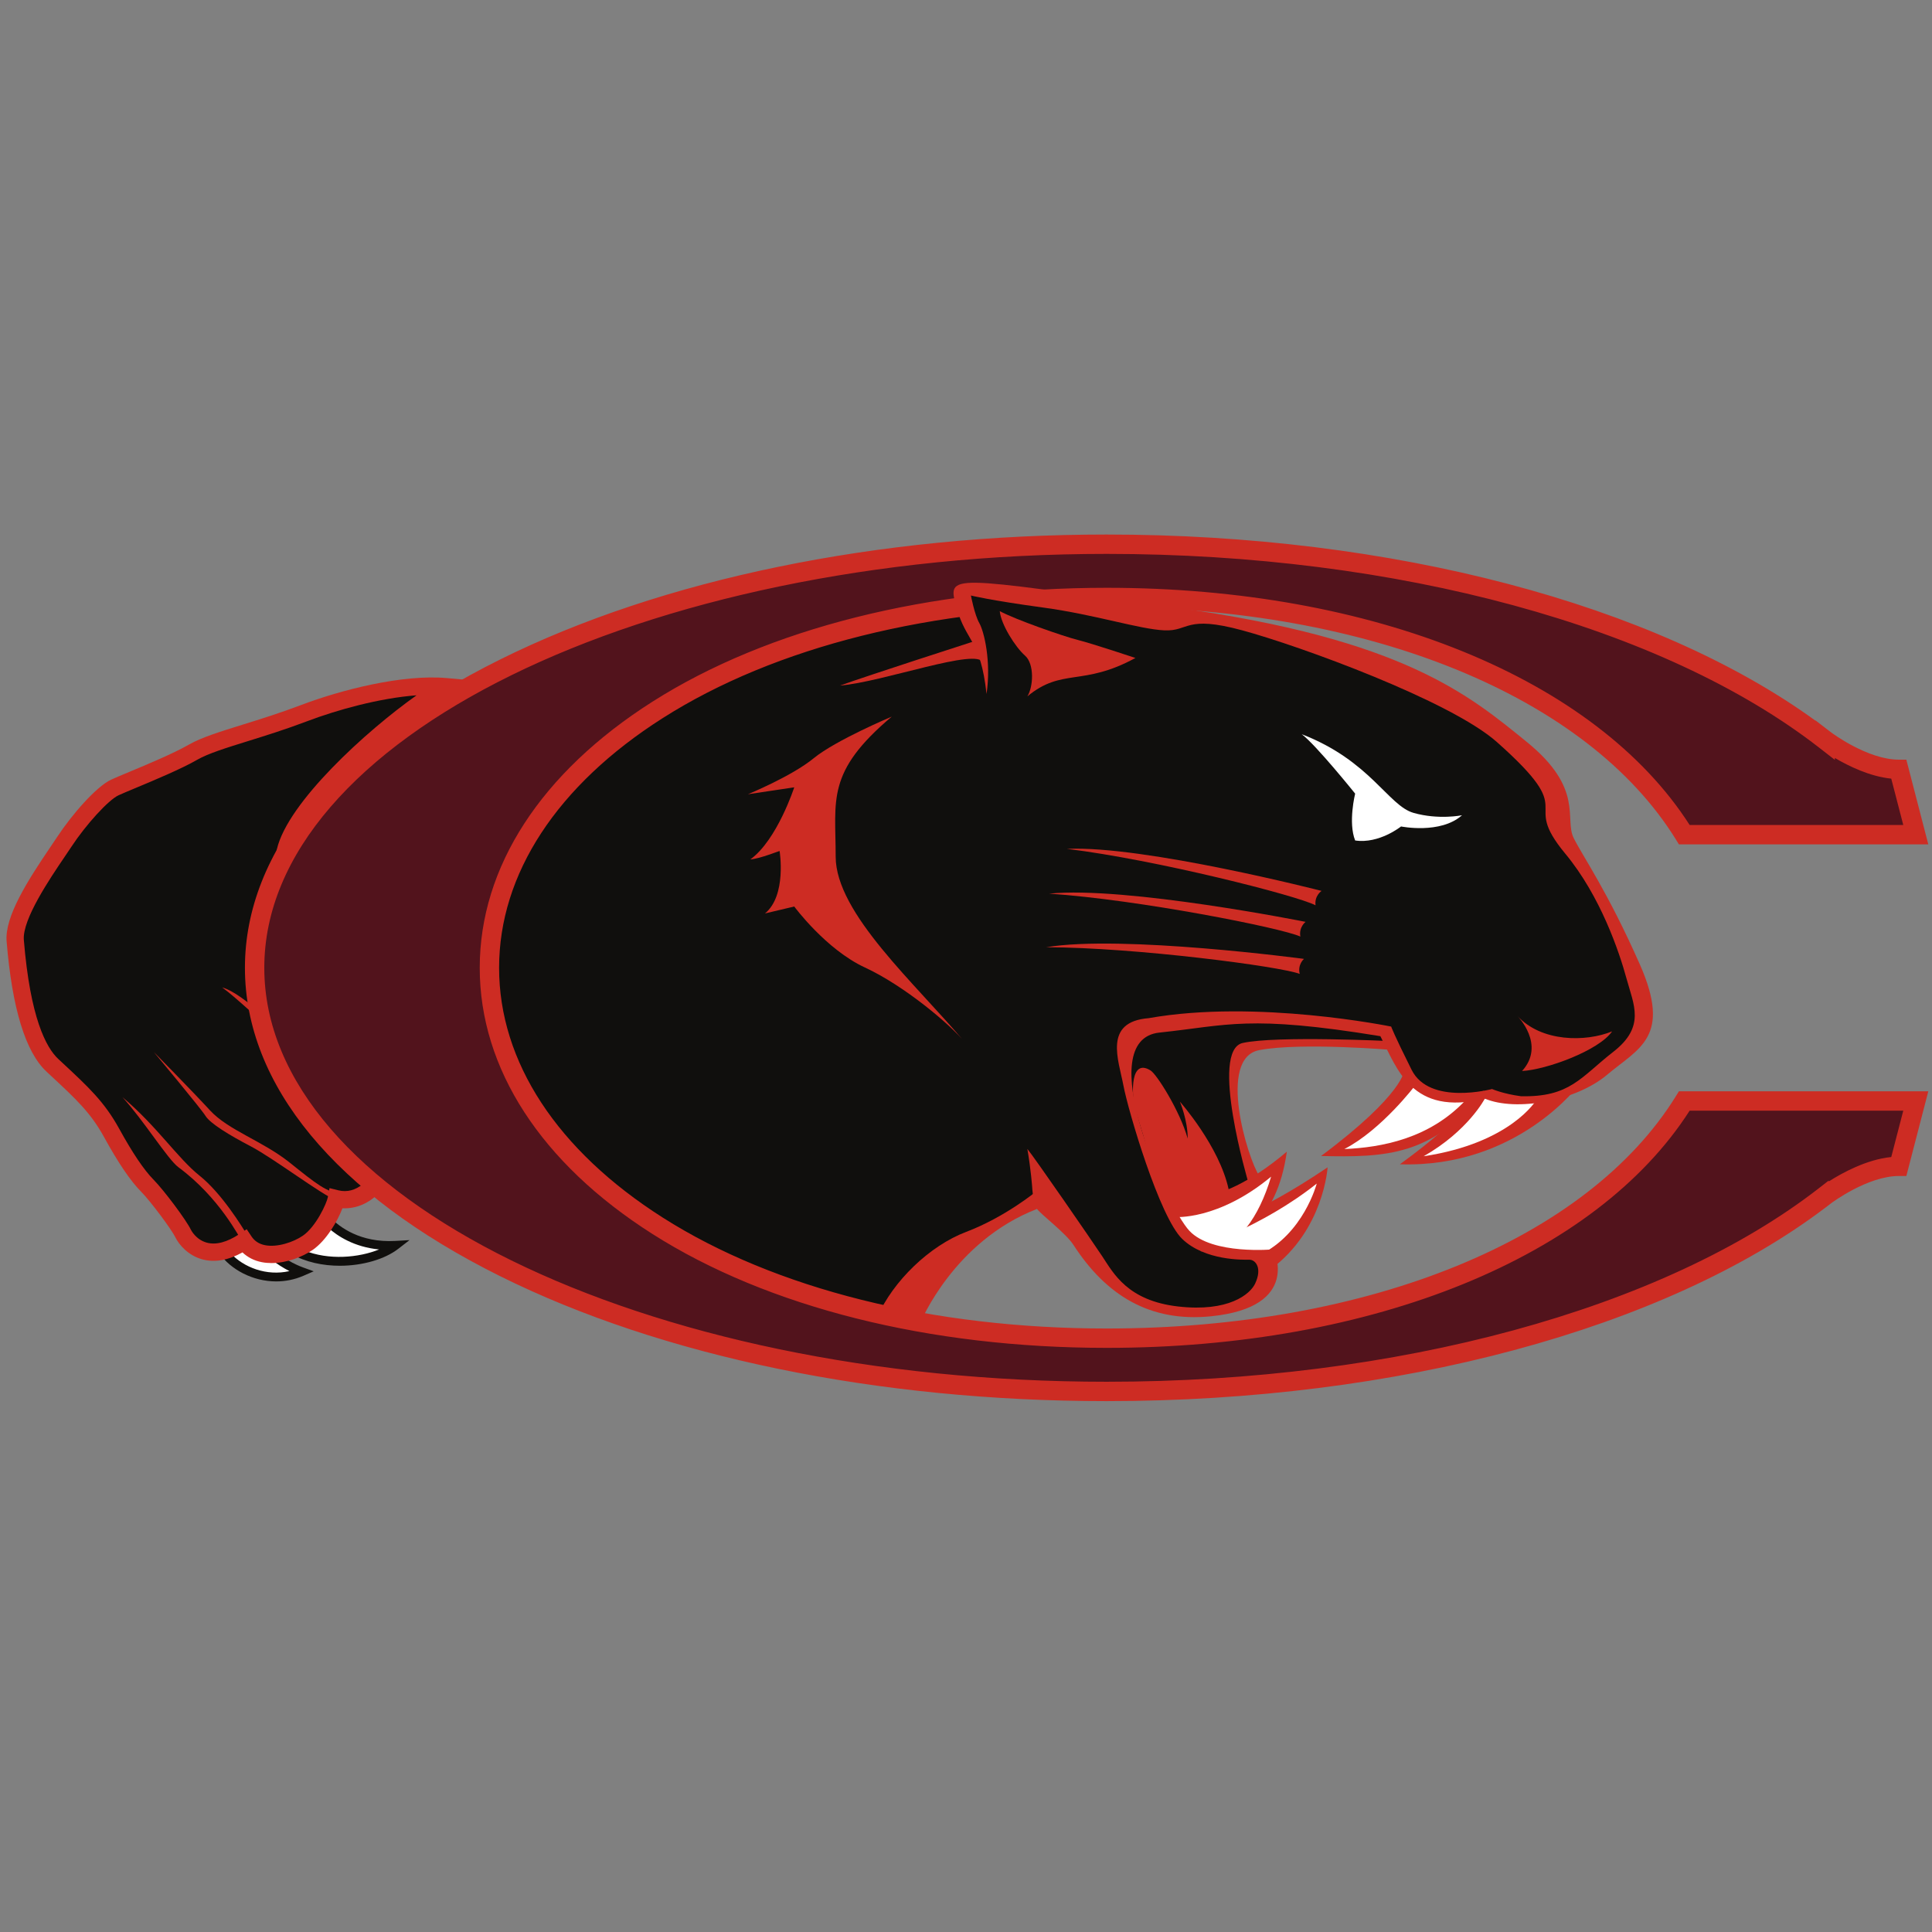 <?xml version="1.0" encoding="UTF-8"?>
<svg width="200px" height="200px" viewBox="0 0 200 200" version="1.1" xmlns="http://www.w3.org/2000/svg" xmlns:xlink="http://www.w3.org/1999/xlink">
    <rect x="0" y="0" width="200" height="200" fill="#808080" stroke="none"/>
    <!-- Generator: Sketch 54.1 (76490) - https://sketchapp.com -->
    <title>claflin</title>
    <desc>Created with Sketch.</desc>
    <g id="claflin" stroke="none" stroke-width="1" fill="none" fill-rule="evenodd">
        <g id="claflin_BGL">
            <g id="claflin" transform="translate(0, 55)">
                <g id="g10" transform="translate(100, 45.078) scale(-1, 1) rotate(-180) translate(-100, -45.078) translate(0.224, 0.112)" fill-rule="nonzero">
                    <g id="g12" transform="translate(0.403, 0)">
                        <path d="M24.661,16.557 C23.846,16.017 23.115,15.702 22.463,15.546 C24.057,13.298 27.577,12.08 30.613,13.4 C29.417,13.835 28.38,14.5 27.525,15.188 C26.411,15.176 25.342,15.533 24.661,16.557" id="path14" fill="#FFFFFF"></path>
                        <path d="M23.245,15.308 C24.597,13.844 26.97,12.92 29.334,13.46 C28.666,13.801 28.007,14.226 27.364,14.732 C26.182,14.755 25.221,15.171 24.551,15.946 C24.108,15.679 23.671,15.466 23.245,15.308 L23.245,15.308 Z M27.964,12.392 C25.522,12.392 23.262,13.628 22.089,15.281 L21.697,15.835 L22.357,15.991 C23,16.144 23.69,16.463 24.409,16.939 L24.79,17.191 L25.042,16.81 C25.564,16.026 26.413,15.624 27.52,15.646 L27.685,15.648 L27.813,15.545 C28.772,14.771 29.767,14.195 30.77,13.831 L31.849,13.439 L30.796,12.981 C29.859,12.574 28.898,12.392 27.964,12.392 L27.964,12.392 Z" id="path16" fill="#100F0D"></path>
                        <path d="M33.217,18.708 C32.694,17.823 32.004,16.918 31.229,16.386 C30.833,16.115 30.317,15.847 29.743,15.632 C33.232,13.648 38.168,14.464 40.32,16.127 C36.44,15.907 34.15,17.736 33.217,18.708" id="path18" fill="#FFFFFF"></path>
                        <path d="M30.825,15.613 C33.413,14.546 36.541,14.855 38.617,15.701 C36.045,15.95 34.312,17.076 33.305,17.985 C32.852,17.298 32.23,16.519 31.488,16.008 C31.285,15.87 31.063,15.737 30.825,15.613 L30.825,15.613 Z M34.549,14.013 C32.803,14.013 31.015,14.383 29.517,15.234 L28.666,15.718 L29.583,16.061 C30.096,16.252 30.588,16.502 30.97,16.763 C31.585,17.186 32.243,17.96 32.822,18.941 L33.129,19.461 L33.547,19.025 C34.507,18.025 36.661,16.381 40.293,16.584 L41.767,16.668 L40.599,15.765 C39.213,14.693 36.919,14.013 34.549,14.013 L34.549,14.013 Z" id="path20" fill="#100F0D"></path>
                        <path d="M40.545,27.386 C40.357,26.738 40.111,26.014 39.789,25.188 C39.25,23.809 38.605,22.829 37.921,22.148 C41.958,20.99 47.177,22.507 49.417,24.945 C44.559,24.093 41.696,26.231 40.545,27.386" id="path22" fill="#FFFFFF"></path>
                        <path d="M38.769,22.413 C42.016,21.761 45.75,22.759 47.981,24.312 C44.459,24.1 42.106,25.423 40.769,26.557 C40.61,26.072 40.427,25.564 40.215,25.021 C39.812,23.99 39.327,23.115 38.769,22.413 L38.769,22.413 Z M40.912,21.289 C39.856,21.289 38.8,21.419 37.795,21.708 L37.046,21.922 L37.598,22.472 C38.291,23.162 38.884,24.131 39.362,25.354 C39.669,26.138 39.912,26.845 40.105,27.513 L40.32,28.259 L40.869,27.71 C42.072,26.502 44.774,24.595 49.337,25.396 L50.667,25.628 L49.753,24.635 C48.033,22.762 44.466,21.289 40.912,21.289 L40.912,21.289 Z" id="path24" fill="#100F0D"></path>
                        <path d="M47.224,40.998 C47.447,39.734 47.395,38.448 46.953,37.258 C46.504,36.054 45.939,35.145 45.311,34.458 C49.709,34.251 53.958,36.04 56.088,38.637 C52.113,37.704 48.779,39.769 47.224,40.998" id="path26" fill="#FFFFFF"></path>
                        <path d="M47.799,40.011 C47.856,38.975 47.716,38 47.382,37.099 C47.074,36.271 46.695,35.536 46.251,34.902 C49.512,34.959 52.726,36.122 54.812,37.974 C51.892,37.735 49.408,38.925 47.799,40.011 L47.799,40.011 Z M45.987,33.984 C45.755,33.984 45.522,33.99 45.29,34 L44.316,34.046 L44.974,34.766 C45.604,35.457 46.126,36.349 46.523,37.418 C46.913,38.467 46.997,39.644 46.773,40.918 L46.565,42.102 L47.508,41.357 C49.062,40.129 52.23,38.202 55.983,39.083 L57.298,39.392 L56.442,38.347 C54.264,35.692 50.131,33.984 45.987,33.984 L45.987,33.984 Z" id="path28" fill="#100F0D"></path>
                        <path d="M45.559,73.957 C41.059,74.367 34.796,72.716 30.872,71.227 C25.817,69.31 21.505,68.41 19.369,67.183 C17.06,65.857 12.536,64.119 11.256,63.523 C9.976,62.927 7.549,60.209 6.033,57.904 C4.517,55.599 0.721,50.466 0.949,47.669 C1.178,44.871 1.884,37.478 4.798,34.763 C7.715,32.048 9.397,30.547 10.919,27.783 C12.442,25.015 13.623,23.317 14.643,22.282 C15.664,21.247 17.902,18.242 18.32,17.372 C18.738,16.502 20.745,13.962 24.661,16.557 C26.187,14.265 29.654,15.307 31.229,16.386 C32.802,17.465 34.031,20.087 34.193,20.953 C35.909,20.527 38.27,21.3 39.789,25.188 C41.306,29.075 41.203,30.783 40.653,32.365 C42.688,32.512 45.467,33.26 46.953,37.258 C48.439,41.257 45.534,46.34 42.53,48.063 C39.526,49.786 35.888,50.095 33.174,51.394 C30.46,52.694 31.406,51.178 29.244,54.469 C26.056,58.894 40.523,71.272 45.559,73.957" id="path30" fill="#100F0D"></path>
                        <path d="M24.911,17.796 L25.406,17.053 C25.734,16.56 26.197,16.262 26.819,16.141 C28.082,15.897 29.739,16.451 30.723,17.124 C32.088,18.06 33.195,20.485 33.313,21.117 L33.487,22.051 L34.409,21.822 C36.18,21.381 37.88,22.761 38.955,25.513 C40.486,29.433 40.232,30.852 39.808,32.071 L39.425,33.173 L40.589,33.257 C42.319,33.382 44.775,33.966 46.114,37.57 C47.478,41.241 44.592,45.849 42.085,47.287 C40.498,48.196 38.677,48.701 36.916,49.189 C35.443,49.597 34.052,49.983 32.788,50.587 C32.003,50.963 31.57,51.076 31.253,51.158 C30.161,51.444 29.971,51.732 28.496,53.978 C27.905,54.797 27.743,55.87 28.036,57.133 C29.167,62 37.331,69.414 42.493,73.065 C38.657,72.78 34.251,71.552 31.19,70.391 C28.943,69.538 26.862,68.891 25.026,68.32 C22.826,67.636 20.926,67.045 19.814,66.407 C18.134,65.442 15.414,64.307 13.428,63.478 C12.658,63.157 11.993,62.879 11.634,62.712 C10.602,62.231 8.289,59.705 6.781,57.413 C6.583,57.111 6.346,56.762 6.084,56.376 C4.541,54.1 1.668,49.863 1.841,47.742 C2.499,39.689 4.144,36.596 5.408,35.418 L5.797,35.056 C8.531,32.514 10.181,30.979 11.703,28.214 C13.107,25.663 14.278,23.928 15.281,22.91 C16.355,21.821 18.655,18.74 19.126,17.759 C19.146,17.717 19.637,16.72 20.775,16.407 C21.731,16.144 22.872,16.445 24.167,17.303 L24.911,17.796 Z M27.473,14.292 C27.137,14.292 26.803,14.321 26.479,14.384 C25.694,14.536 25.013,14.882 24.474,15.396 C22.984,14.569 21.582,14.327 20.3,14.681 C18.871,15.075 17.905,16.168 17.513,16.984 C17.154,17.732 14.997,20.649 14.007,21.654 C12.87,22.806 11.64,24.617 10.135,27.351 C8.752,29.864 7.269,31.243 4.578,33.746 L4.189,34.108 C2.013,36.135 0.623,40.673 0.058,47.596 C-0.15,50.133 2.189,53.821 4.603,57.38 C4.859,57.758 5.091,58.101 5.286,58.396 C6.839,60.758 9.356,63.625 10.879,64.334 C11.27,64.517 11.918,64.787 12.738,65.129 C14.571,65.894 17.341,67.05 18.923,67.959 C20.206,68.696 22.098,69.284 24.494,70.029 C26.306,70.592 28.359,71.231 30.555,72.064 C34.633,73.611 41.028,75.268 45.64,74.848 L48.623,74.576 L45.98,73.167 C41.882,70.983 30.954,61.781 29.78,56.728 C29.606,55.979 29.668,55.412 29.97,54.993 C31.279,53.002 31.279,53.002 31.705,52.89 C32.07,52.795 32.622,52.651 33.56,52.201 C34.682,51.665 35.999,51.3 37.394,50.914 C39.262,50.396 41.193,49.861 42.975,48.839 C46.496,46.821 49.367,41.186 47.791,36.946 C46.652,33.88 44.683,32.123 41.789,31.605 C42.098,30.039 41.904,28.145 40.622,24.862 C38.91,20.479 36.302,19.892 34.823,19.964 C34.314,18.634 33.153,16.621 31.734,15.648 C30.67,14.919 29.041,14.292 27.473,14.292 L27.473,14.292 Z" id="path32" fill="#CD2C23"></path>
                        <path d="M41.7,32.497 C39.843,32.76 38.498,33.451 37.174,34.397 C35.85,35.342 33.616,36.121 30.9,37.095 C28.184,38.068 24.826,42.11 22.373,42.827 C23.788,41.813 27.109,38.683 27.841,38.028 C28.572,37.375 32.048,35.913 34.799,34.841 C38.493,33.4 40.803,31.71 40.992,30.879 C40.653,32.365 40.653,32.365 40.653,32.365 L41.7,32.497" id="path34" fill="#CD2C23"></path>
                        <path d="M34.83,21.434 C33.161,21.615 32.131,22.48 29.347,24.705 C26.563,26.93 23.014,28.034 21.119,30.093 C19.223,32.152 15.294,36.143 15.294,36.143 C15.294,36.143 20.162,30.306 20.648,29.525 C21.135,28.745 23.06,27.562 25.347,26.368 C27.633,25.174 32.677,21.362 34.158,20.798 C34.193,20.953 34.311,20.923 34.311,20.923 C34.311,20.923 34.445,21.344 34.83,21.434" id="path36" fill="#CD2C23"></path>
                        <path d="M25.031,17.076 C24.406,18.109 22.315,21.514 20.033,23.337 C17.751,25.159 15.601,28.477 12.043,31.471 C14.262,29.047 16.74,25.026 17.844,24.211 C22.097,21.072 24.162,16.914 24.486,16.443 C24.529,16.472 25.031,17.076 25.031,17.076" id="path38" fill="#CD2C23"></path>
                        <path d="M100.007,79.294 C87.955,79.328 53.396,68.449 53.396,46.449 C53.396,28.841 67.193,18.016 89.442,11.925 C89.939,10.682 88.696,9.439 88.696,9.439 C88.696,9.439 49.915,18.14 49.915,45.61 C49.915,73.079 90.188,81.407 99.137,82.153 C99.759,80.413 100.007,79.294 100.007,79.294" id="path40" fill="#CD2C23"></path>
                        <path d="M106.222,22.163 C106.222,22.163 101.996,19.134 95.657,17.021 C89.318,14.908 88.278,11.763 86.911,9.899 C90.392,8.904 94.663,8.145 94.663,8.145 C94.663,8.145 98.103,16.557 106.72,19.893 C106.72,19.893 106.972,21.673 106.222,22.163" id="path42" fill="#CD2C23"></path>
                        <path d="M49.045,49.463 C48.442,45.147 49.17,32.932 56.503,25.971 C63.837,19.009 75.148,11.8 90.188,8.693 C91.804,12.422 95.621,16.093 99.386,17.518 C103.418,19.045 106.649,21.714 106.649,21.714 C106.649,21.714 109.488,18.347 112.082,14.831 C113.873,12.403 117.494,9.43 122.28,9.118 C127.066,8.806 130.27,11.847 130.432,12.821 C131.206,15.711 125.815,15.4 124.204,16.034 C123.579,16.281 121.184,18.193 120.436,19.746 C123.766,20.088 129.552,22.064 129.289,22.934 C129.2,23.229 127.527,27.689 127.174,31.071 C126.992,32.817 126.715,34.79 127.836,36.171 C128.332,36.782 133.236,37.234 135.142,37.031 C137.048,36.828 143.664,36.706 143.664,36.706 C143.664,36.706 144.612,34.277 145.279,33.574 C145.946,32.871 149.789,31.061 151.467,31.315 C153.145,31.569 155.197,31.603 156.226,31.304 C157.255,31.005 162.068,31.853 164.339,33.516 C166.61,35.179 169.408,37.897 169.449,39.681 C169.489,41.466 166.123,50.55 164.784,52.619 C163.446,54.688 161.135,58.338 160.364,61.298 C159.593,64.26 154.929,69.816 149.737,72.493 C144.547,75.17 129.905,80.401 124.47,81.091 C119.035,81.78 105.123,83.362 104.11,83.606 C103.096,83.849 99.324,83.809 99.324,83.565 C99.324,83.322 99.097,82.957 99.137,82.673 C99.178,82.389 96.404,82.47 94.619,82.146 C92.834,81.821 73.083,76.305 68.784,73.345 C64.485,70.383 51.223,65.044 49.045,49.463" id="path44" fill="#100F0D"></path>
                        <path d="M173.732,31.072 C165.129,17.135 143.518,6.515 113.936,6.515 C75.131,6.515 50.037,24.787 50.037,44.855 C50.037,64.922 75.131,83.194 113.936,83.194 C143.518,83.194 165.129,72.574 173.732,58.637 L197.695,58.637 L195.941,65.402 C192.597,65.402 188.87,68.008 188.315,68.434 C188.315,68.434 188.315,68.433 188.315,68.432 C172.647,80.623 145.192,88.707 113.936,88.707 C65.221,88.707 25.73,69.073 25.73,44.855 C25.73,20.635 65.221,1.002 113.936,1.002 C145.192,1.002 172.648,9.086 188.315,21.277 C188.315,21.276 188.315,21.275 188.316,21.274 C188.87,21.7 192.597,24.306 195.941,24.306 L197.696,31.072 L173.732,31.072" id="path46" fill="#52131C"></path>
                        <path d="M113.936,87.705 C65.852,87.705 26.733,68.482 26.733,44.855 C26.733,21.227 65.852,2.005 113.936,2.005 C143.979,2.005 171.554,9.505 187.699,22.067 L188.664,22.818 L188.698,22.749 C190.05,23.611 192.594,25.016 195.155,25.269 L196.4,30.07 L174.286,30.07 C164.574,14.908 141.528,5.513 113.936,5.513 C95.566,5.513 78.86,9.704 66.897,17.314 C55.378,24.641 49.035,34.422 49.035,44.855 C49.035,55.287 55.378,65.068 66.897,72.395 C78.86,80.005 95.566,84.196 113.936,84.196 C141.528,84.196 164.574,74.8 174.286,59.639 L196.4,59.639 L195.155,64.44 C192.945,64.659 190.747,65.735 189.317,66.58 L189.317,66.383 L187.699,67.641 C171.553,80.204 143.979,87.705 113.936,87.705 Z M113.936,0 C90.224,0 67.915,4.598 51.119,12.948 C34.101,21.409 24.728,32.74 24.728,44.855 C24.728,56.968 34.101,68.299 51.119,76.76 C67.915,85.111 90.224,89.709 113.936,89.709 C143.435,89.709 170.649,82.533 187.313,70.438 L187.313,70.468 L188.926,69.23 C188.962,69.201 192.696,66.404 195.941,66.404 L196.717,66.404 L198.99,57.634 L173.173,57.634 L172.88,58.11 C163.711,72.964 141.125,82.191 113.936,82.191 C95.942,82.191 79.618,78.111 67.973,70.703 C57.053,63.757 51.039,54.577 51.039,44.855 C51.039,35.132 57.053,25.952 67.973,19.005 C79.618,11.597 95.942,7.518 113.936,7.518 C141.125,7.518 163.711,16.745 172.88,31.599 L173.173,32.075 L198.991,32.075 L196.717,23.304 L195.941,23.304 C192.694,23.304 188.963,20.508 188.927,20.479 L188.229,19.944 L188.226,19.946 C171.655,7.444 143.981,0 113.936,0 L113.936,0 Z" id="path48" fill="#CD2C23"></path>
                        <path d="M136.179,52.819 C136.179,52.819 117.782,57.542 109.827,57.169 C119.025,56.051 133.692,52.322 135.557,51.327 C135.432,52.322 136.179,52.819 136.179,52.819" id="path50" fill="#CD2C23"></path>
                        <path d="M134.528,49.613 C134.528,49.613 115.903,53.336 107.98,52.534 C117.225,51.914 132.072,48.982 133.987,48.09 C133.81,49.077 134.528,49.613 134.528,49.613" id="path52" fill="#CD2C23"></path>
                        <path d="M134.361,45.78 C134.361,45.78 115.536,48.298 107.681,46.988 C116.946,46.963 131.951,44.993 133.92,44.226 C133.679,45.199 134.361,45.78 134.361,45.78" id="path54" fill="#CD2C23"></path>
                        <path d="M150.721,60.65 C150.721,60.65 148.303,60.151 145.694,60.897 C143.084,61.643 141.212,66.306 134.128,69.04 C135.619,67.921 139.658,62.887 139.658,62.887 C139.658,62.887 138.913,59.904 139.658,58.039 C142.145,57.667 144.409,59.489 144.409,59.489 C144.409,59.489 148.484,58.66 150.721,60.65" id="path56" fill="#FFFFFF"></path>
                        <path d="M156.438,39.892 C156.438,39.892 159.422,36.908 156.936,34.174 C159.422,34.298 164.891,36.287 166.258,38.276 C163.524,37.157 158.925,37.157 156.438,39.892" id="path58" fill="#CD2C23"></path>
                        <path d="M100.256,78.672 C100.256,78.672 89.069,75.068 86.334,74.074 C90.809,74.447 100.629,78.051 101.126,76.435 C101.126,77.803 100.256,78.672 100.256,78.672" id="path60" fill="#CD2C23"></path>
                        <path d="M91.687,70.86 C91.687,70.86 85.882,68.42 83.611,66.555 C81.34,64.689 76.798,62.824 76.798,62.824 L81.592,63.541 C81.592,63.541 79.826,58.089 77.05,56.08 C78.062,56.144 80.162,57.021 80.078,56.941 C80.078,56.941 80.835,52.349 78.564,50.484 C81.592,51.202 81.592,51.202 81.592,51.202 C81.592,51.202 84.873,46.753 88.911,44.888 C92.949,43.022 97.743,39.005 99.257,37.14 C94.21,43.166 85.882,50.484 85.882,56.367 C85.882,62.25 84.873,65.12 91.687,70.86" id="path62" fill="#CD2C23"></path>
                        <path d="M120.41,21.224 C120.41,21.224 124.793,19.222 132.585,25.823 C131.557,18.464 127.434,16.214 123.735,15.503 C121.331,17.635 120.41,21.224 120.41,21.224" id="path64" fill="#CD2C23"></path>
                        <path d="M136.805,24.2 C136.805,24.2 136.426,17.761 130.958,13.681 C130.143,15.654 124.492,14.988 122.218,17.298 C126.417,18.681 129.068,19.005 136.805,24.2" id="path66" fill="#CD2C23"></path>
                        <path d="M144.755,34.298 C144.755,34.298 144.808,31.854 136.128,25.375 C142.821,25.221 147.803,25.375 152.989,32.131 C147.489,30.321 145.545,33.113 144.755,34.298" id="path68" fill="#CD2C23"></path>
                        <path d="M162.901,32.832 C162.901,32.832 156.514,24.121 144.289,24.518 C151.282,29.596 151.467,31.315 151.467,31.315 C154.156,31.763 159.292,30.093 162.901,32.832" id="path70" fill="#CD2C23"></path>
                        <path d="M118.145,25.974 C117.479,28.53 117.045,29.502 116.802,30.624 C116.56,31.747 116.345,35.558 118.482,34.229 C119.127,33.827 121.515,30.047 122.325,27.18 C122.325,29.092 121.515,31.003 121.515,31.003 C121.515,31.003 125.604,26.395 126.562,21.92 C124.272,20.008 121.004,20.217 120.027,20.389 C119.231,22.757 118.145,25.974 118.145,25.974" id="path72" fill="#CD2C23"></path>
                        <path d="M143.756,36.334 C143.756,36.334 134.066,37.169 129.723,36.334 C125.38,35.499 128.494,25.18 129.746,23.281 C128.6,22.364 128.6,22.639 128.6,22.639 C128.6,22.639 124.542,36.314 128.027,37.078 C131.513,37.843 143.307,37.269 143.307,37.269 L143.756,36.334" id="path74" fill="#CD2C23"></path>
                        <path d="M121.014,19.057 C121.014,19.057 125.489,18.698 130.957,23.238 C129.663,18.897 127.495,16.128 125.01,15.651 C122.521,16.354 121.014,19.057 121.014,19.057" id="path76" fill="#FFFFFF"></path>
                        <path d="M135.681,22.521 C135.681,22.521 134.314,17.265 129.715,15.114 C127.477,14.995 123.5,15.951 123.5,15.951 C123.5,15.951 129.963,17.981 135.681,22.521" id="path78" fill="#FFFFFF"></path>
                        <path d="M145.873,32.682 C145.873,32.682 142.392,28.084 138.54,26.095 C142.379,26.256 147.355,27.169 151.084,31.146 C148.97,31.146 146.37,31.937 145.873,32.682" id="path80" fill="#FFFFFF"></path>
                        <path d="M158.427,31.191 C158.427,31.191 155.817,26.716 146.744,25.349 C151.342,27.959 153.083,31.315 153.083,31.315 C154.574,31.564 154.574,30.445 158.427,31.191" id="path82" fill="#FFFFFF"></path>
                        <path d="M119.653,78.852 C119.653,78.852 109.043,82.805 106.427,83.338 C103.81,83.871 100.684,84.218 100.105,84.195 C99.526,84.172 98.877,84.033 98.947,83.384 C99.016,82.736 98.831,82.713 99.479,81.578 C100.128,80.443 100.545,80.235 100.846,79.425 C101.147,78.614 102.86,77.363 102.328,79.1 C101.795,80.837 110.016,80.073 111.498,79.656 C112.98,79.239 119.653,78.852 119.653,78.852" id="path84" fill="#100F0D"></path>
                        <path d="M106.72,19.893 C107.207,19.268 109.723,17.368 110.491,16.179 C113.864,10.96 118.4,8.141 124.743,8.783 C134.189,9.739 131.206,15.711 131.206,15.711 C131.206,15.711 124.867,15.114 122.506,17.623 C120.144,20.132 112.313,37.406 119.398,38.152 C126.483,38.897 128.596,40.017 142.268,37.779 C144.009,34.423 145.501,29.451 153.083,31.315 C156.315,29.948 162.515,31.055 165.761,33.801 C168.993,36.536 172.473,37.654 169.117,45.237 C165.761,52.819 163.275,56.299 162.281,58.288 C161.286,60.277 163.4,63.384 157.433,68.232 C151.467,73.079 144.63,78.921 121.014,82.153 C97.397,85.385 97.397,85.757 98.391,82.153 C99.386,78.548 100.877,78.921 101.499,73.204 C101.996,76.56 101.25,79.667 100.753,80.537 C100.256,81.407 99.883,83.396 99.883,83.396 C99.883,83.396 101.872,82.898 107.341,82.153 C112.81,81.407 117.285,79.915 119.895,79.791 C122.506,79.667 122.008,81.407 127.974,79.791 C133.941,78.176 149.523,72.494 154.325,68.232 C163.151,60.401 156.563,62.514 161.411,56.672 C165.065,52.268 167.004,46.48 167.749,43.745 C168.495,41.01 169.738,38.773 166.383,36.162 C163.026,33.552 161.908,31.44 156.812,31.564 C154.947,31.813 153.829,32.31 153.829,32.31 C153.829,32.31 147.365,30.569 145.501,34.298 C143.636,38.027 143.387,38.773 143.387,38.773 C143.387,38.773 129.466,41.632 118.28,39.643 C113.556,39.271 115.172,35.303 115.669,32.675 C116.166,30.047 119.398,19.057 121.759,16.787 C124.121,14.517 128.098,14.637 128.72,14.637 C129.342,14.637 130.067,13.782 129.303,12.164 C128.783,11.062 126.549,9.2 121.328,9.798 C116.108,10.395 114.641,13.23 113.477,14.992 C112.478,16.505 106.347,25.388 105.725,26.105 C106.098,23.955 106.222,22.163 106.222,22.163 C106.222,22.163 106.306,20.424 106.72,19.893" id="path86" fill="#CD2C23"></path>
                        <path d="M116.912,76.932 C116.912,76.932 112.437,78.424 110.946,78.797 C109.454,79.17 104.482,80.91 102.867,81.78 C102.991,80.413 104.482,78.051 105.477,77.181 C106.471,76.311 106.347,73.949 105.725,72.955 C109.33,75.938 111.443,73.949 116.912,76.932" id="path88" fill="#CD2C23"></path>
                    </g>
                </g>
            </g>
        </g>
    </g>
</svg>